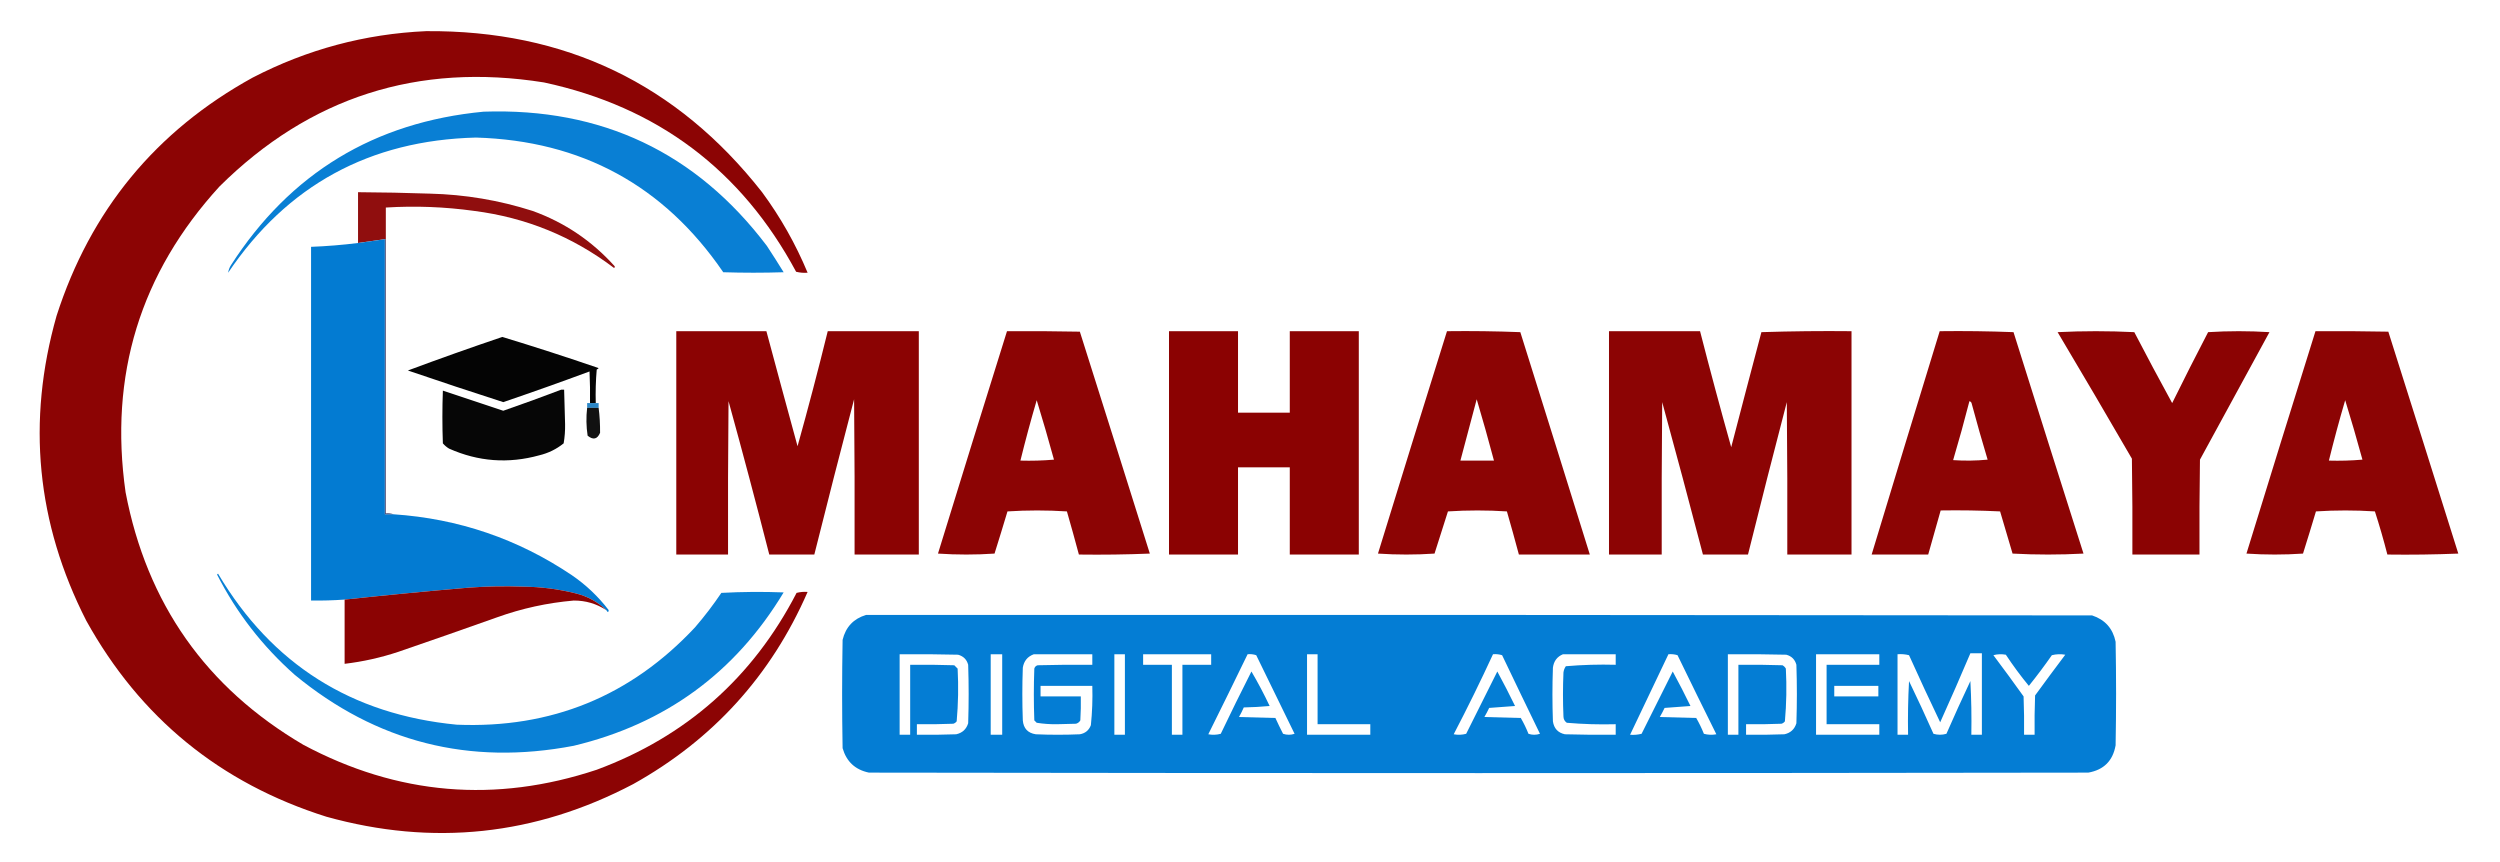 <?xml version="1.0" encoding="UTF-8"?>
<!DOCTYPE svg PUBLIC "-//W3C//DTD SVG 1.1//EN" "http://www.w3.org/Graphics/SVG/1.1/DTD/svg11.dtd">
<svg xmlns="http://www.w3.org/2000/svg" version="1.1" width="2608px" height="899px" style="shape-rendering:geometricPrecision; text-rendering:geometricPrecision; image-rendering:optimizeQuality; fill-rule:evenodd; clip-rule:evenodd" xmlns:xlink="http://www.w3.org/1999/xlink">
<g><path style="opacity:0.982" fill="#8a0000" d="M 444.5,32.5 C 589.367,31.36 706.201,87.36 795,200.5C 814.181,226.521 830.015,254.521 842.5,284.5C 838.445,284.824 834.445,284.491 830.5,283.5C 773.435,177.31 685.768,111.477 567.5,86C 435.962,65.072 323.128,101.239 229,194.5C 146.257,285.086 113.59,391.419 131,513.5C 153.182,629.616 215.016,717.449 316.5,777C 414.771,829.449 516.771,838.116 622.5,803C 715.817,768.346 785.317,706.846 831,618.5C 834.73,617.54 838.563,617.207 842.5,617.5C 804.46,704.715 743.793,771.548 660.5,818C 558.385,871.642 451.719,882.975 340.5,852C 229.735,817.059 146.235,748.892 90,647.5C 38.078,545.611 27.745,439.611 59,329.5C 94.377,219.476 162.544,136.643 263.5,81C 320.388,51.53 380.721,35.363 444.5,32.5 Z"/></g>
<g><path style="opacity:0.963" fill="#007bd3" d="M 504.5,116.5 C 627.639,112.324 726.139,158.99 800,256.5C 805.958,265.582 811.792,274.749 817.5,284C 796.5,284.667 775.5,284.667 754.5,284C 692.658,193.566 606.658,146.733 496.5,143.5C 385.692,146.307 299.525,193.307 238,284.5C 238.374,281.725 239.374,279.058 241,276.5C 302.672,180.72 390.506,127.387 504.5,116.5 Z"/></g>
<g><path style="opacity:0.944" fill="#8a0000" d="M 402.5,249.5 C 402.167,249.5 401.833,249.5 401.5,249.5C 392.15,250.74 382.817,252.074 373.5,253.5C 373.5,235.833 373.5,218.167 373.5,200.5C 398.506,200.649 423.506,201.149 448.5,202C 485.047,202.887 520.714,208.887 555.5,220C 588.848,232.025 617.348,251.192 641,277.5C 641.688,278.332 641.521,278.998 640.5,279.5C 597.315,246.758 548.649,226.925 494.5,220C 463.947,215.764 433.281,214.598 402.5,216.5C 402.5,227.5 402.5,238.5 402.5,249.5 Z"/></g>
<g><path style="opacity:0.995" fill="#037bd2" d="M 401.5,249.5 C 401.5,345.167 401.5,440.833 401.5,536.5C 404.5,536.5 407.5,536.5 410.5,536.5C 478.292,541.041 540.292,562.208 596.5,600C 611.253,610.085 624.086,622.252 635,636.5C 634.767,639.027 633.934,639.027 632.5,636.5C 623.533,627.844 612.866,622.011 600.5,619C 582.45,614.495 564.117,612.161 545.5,612C 526.817,611.316 508.15,611.65 489.5,613C 445.972,616.709 402.638,620.876 359.5,625.5C 347.852,626.302 336.185,626.635 324.5,626.5C 324.5,503.5 324.5,380.5 324.5,257.5C 340.891,256.865 357.225,255.532 373.5,253.5C 382.817,252.074 392.15,250.74 401.5,249.5 Z"/></g>
<g><path style="opacity:0.941" fill="#414271" d="M 401.5,249.5 C 401.833,249.5 402.167,249.5 402.5,249.5C 402.5,344.833 402.5,440.167 402.5,535.5C 405.385,535.194 408.052,535.527 410.5,536.5C 407.5,536.5 404.5,536.5 401.5,536.5C 401.5,440.833 401.5,345.167 401.5,249.5 Z"/></g>
<g><path style="opacity:0.988" fill="#8a0000" d="M 705.5,345.5 C 736.833,345.5 768.167,345.5 799.5,345.5C 810.225,385.51 821.058,425.51 832,465.5C 843.125,425.665 853.625,385.665 863.5,345.5C 895.167,345.5 926.833,345.5 958.5,345.5C 958.5,423.167 958.5,500.833 958.5,578.5C 936.167,578.5 913.833,578.5 891.5,578.5C 891.667,524.499 891.5,470.499 891,416.5C 876.854,470.435 863.021,524.435 849.5,578.5C 833.833,578.5 818.167,578.5 802.5,578.5C 788.851,525.05 774.684,471.716 760,418.5C 759.5,471.832 759.333,525.166 759.5,578.5C 741.5,578.5 723.5,578.5 705.5,578.5C 705.5,500.833 705.5,423.167 705.5,345.5 Z"/></g>
<g><path style="opacity:0.984" fill="#8a0000" d="M 1050.5,345.5 C 1075.84,345.333 1101.17,345.5 1126.5,346C 1150.93,423.114 1175.26,500.281 1199.5,577.5C 1174.84,578.5 1150.18,578.833 1125.5,578.5C 1121.49,563.475 1117.33,548.475 1113,533.5C 1102.74,532.839 1092.41,532.506 1082,532.5C 1071.59,532.506 1061.26,532.839 1051,533.5C 1046.6,548.202 1042.1,562.869 1037.5,577.5C 1017.83,578.833 998.167,578.833 978.5,577.5C 1002.31,500.078 1026.31,422.745 1050.5,345.5 Z M 1081.5,417.5 C 1087.79,437.964 1093.79,458.631 1099.5,479.5C 1087.85,480.499 1076.19,480.832 1064.5,480.5C 1069.7,459.376 1075.36,438.376 1081.5,417.5 Z"/></g>
<g><path style="opacity:0.99" fill="#8a0000" d="M 1219.5,345.5 C 1243.5,345.5 1267.5,345.5 1291.5,345.5C 1291.5,373.833 1291.5,402.167 1291.5,430.5C 1309.5,430.5 1327.5,430.5 1345.5,430.5C 1345.5,402.167 1345.5,373.833 1345.5,345.5C 1369.5,345.5 1393.5,345.5 1417.5,345.5C 1417.5,423.167 1417.5,500.833 1417.5,578.5C 1393.5,578.5 1369.5,578.5 1345.5,578.5C 1345.5,548.167 1345.5,517.833 1345.5,487.5C 1327.5,487.5 1309.5,487.5 1291.5,487.5C 1291.5,517.833 1291.5,548.167 1291.5,578.5C 1267.5,578.5 1243.5,578.5 1219.5,578.5C 1219.5,500.833 1219.5,423.167 1219.5,345.5 Z"/></g>
<g><path style="opacity:0.984" fill="#8a0000" d="M 1509.5,345.5 C 1535.07,345.172 1560.57,345.505 1586,346.5C 1610.27,423.821 1634.44,501.155 1658.5,578.5C 1633.83,578.5 1609.17,578.5 1584.5,578.5C 1580.49,563.475 1576.33,548.475 1572,533.5C 1551.56,532.174 1531.06,532.174 1510.5,533.5C 1505.83,548.167 1501.17,562.833 1496.5,577.5C 1476.83,578.833 1457.17,578.833 1437.5,577.5C 1461.31,500.078 1485.31,422.745 1509.5,345.5 Z M 1540.5,416.5 C 1546.79,437.646 1552.79,458.979 1558.5,480.5C 1546.83,480.5 1535.17,480.5 1523.5,480.5C 1529.16,459.173 1534.83,437.839 1540.5,416.5 Z"/></g>
<g><path style="opacity:0.983" fill="#8a0000" d="M 1678.5,345.5 C 1710.17,345.5 1741.83,345.5 1773.5,345.5C 1783.86,385.939 1794.69,426.272 1806,466.5C 1816.4,426.466 1826.9,386.466 1837.5,346.5C 1868.83,345.5 1900.16,345.167 1931.5,345.5C 1931.5,423.167 1931.5,500.833 1931.5,578.5C 1909.17,578.5 1886.83,578.5 1864.5,578.5C 1864.67,525.499 1864.5,472.499 1864,419.5C 1850.18,472.441 1836.68,525.441 1823.5,578.5C 1807.83,578.5 1792.17,578.5 1776.5,578.5C 1762.65,525.433 1748.48,472.433 1734,419.5C 1733.5,472.499 1733.33,525.499 1733.5,578.5C 1715.17,578.5 1696.83,578.5 1678.5,578.5C 1678.5,500.833 1678.5,423.167 1678.5,345.5 Z"/></g>
<g><path style="opacity:0.984" fill="#8a0000" d="M 2023.5,345.5 C 2049.18,345.167 2074.84,345.5 2100.5,346.5C 2124.68,423.547 2149.01,500.547 2173.5,577.5C 2148.83,578.833 2124.17,578.833 2099.5,577.5C 2095.17,562.833 2090.83,548.167 2086.5,533.5C 2065.84,532.5 2045.18,532.167 2024.5,532.5C 2020.17,547.827 2015.84,563.161 2011.5,578.5C 1991.83,578.5 1972.17,578.5 1952.5,578.5C 1976.01,500.787 1999.68,423.12 2023.5,345.5 Z M 2054.5,418.5 C 2055.93,418.881 2056.76,419.881 2057,421.5C 2062.2,440.926 2067.7,460.26 2073.5,479.5C 2061.51,480.666 2049.51,480.833 2037.5,480C 2043.55,459.62 2049.22,439.12 2054.5,418.5 Z"/></g>
<g><path style="opacity:0.985" fill="#8a0000" d="M 2146.5,346.5 C 2173,345.171 2199.67,345.171 2226.5,346.5C 2239.41,371.325 2252.58,395.992 2266,420.5C 2278.24,395.678 2290.74,371.011 2303.5,346.5C 2324.83,345.167 2346.17,345.167 2367.5,346.5C 2343.33,390.833 2319.17,435.167 2295,479.5C 2294.5,512.498 2294.33,545.498 2294.5,578.5C 2271.17,578.5 2247.83,578.5 2224.5,578.5C 2224.67,545.165 2224.5,511.832 2224,478.5C 2198.39,434.272 2172.56,390.272 2146.5,346.5 Z"/></g>
<g><path style="opacity:0.984" fill="#8a0000" d="M 2415.5,345.5 C 2440.84,345.333 2466.17,345.5 2491.5,346C 2515.93,423.114 2540.26,500.281 2564.5,577.5C 2539.84,578.5 2515.18,578.833 2490.5,578.5C 2486.64,563.378 2482.3,548.378 2477.5,533.5C 2456.94,532.174 2436.44,532.174 2416,533.5C 2411.6,548.202 2407.1,562.869 2402.5,577.5C 2382.83,578.833 2363.17,578.833 2343.5,577.5C 2367.31,500.078 2391.31,422.745 2415.5,345.5 Z M 2446.5,417.5 C 2452.79,437.964 2458.79,458.631 2464.5,479.5C 2452.85,480.499 2441.19,480.832 2429.5,480.5C 2434.7,459.376 2440.36,438.376 2446.5,417.5 Z"/></g>
<g><path style="opacity:0.982" fill="#000101" d="M 621.5,420.5 C 619.5,420.5 617.5,420.5 615.5,420.5C 615.667,409.495 615.5,398.495 615,387.5C 585.168,398.556 555.168,409.222 525,419.5C 491.713,408.793 458.547,397.793 425.5,386.5C 458.124,374.347 490.957,362.68 524,351.5C 557.694,361.731 591.194,372.565 624.5,384C 623.975,384.692 623.308,385.192 622.5,385.5C 621.501,397.148 621.168,408.814 621.5,420.5 Z"/></g>
<g><path style="opacity:0.976" fill="#000000" d="M 585.5,406.5 C 586.5,406.5 587.5,406.5 588.5,406.5C 588.833,418.498 589.166,430.498 589.5,442.5C 589.629,449.269 589.129,455.936 588,462.5C 580.492,468.566 571.992,472.732 562.5,475C 530.285,483.911 498.952,481.577 468.5,468C 466.04,466.542 463.873,464.709 462,462.5C 461.333,444.167 461.333,425.833 462,407.5C 482.973,414.491 503.973,421.491 525,428.5C 545.38,421.432 565.547,414.099 585.5,406.5 Z"/></g>
<g><path style="opacity:0.83" fill="#006fbc" d="M 615.5,420.5 C 617.5,420.5 619.5,420.5 621.5,420.5C 622.5,420.5 623.5,420.5 624.5,420.5C 624.5,422.167 624.5,423.833 624.5,425.5C 620.5,425.5 616.5,425.5 612.5,425.5C 612.5,423.833 612.5,422.167 612.5,420.5C 613.5,420.5 614.5,420.5 615.5,420.5 Z"/></g>
<g><path style="opacity:0.932" fill="#000000" d="M 612.5,425.5 C 616.5,425.5 620.5,425.5 624.5,425.5C 625.571,434.004 626.071,442.67 626,451.5C 623.136,458.26 618.802,459.26 613,454.5C 611.539,444.814 611.372,435.148 612.5,425.5 Z"/></g>
<g><path style="opacity:0.964" fill="#007bd3" d="M 226.5,599.5 C 226.56,598.957 226.893,598.624 227.5,598.5C 283.533,692.889 366.533,745.389 476.5,756C 575.088,760.043 657.921,726.209 725,654.5C 734.894,643.04 744.061,631.04 752.5,618.5C 774.159,617.334 795.826,617.167 817.5,618C 767.034,701.774 694.034,755.107 598.5,778C 489.579,798.854 392.579,774.188 307.5,704C 273.815,674.173 246.815,639.34 226.5,599.5 Z"/></g>
<g><path style="opacity:0.987" fill="#8a0000" d="M 632.5,636.5 C 622.269,629.778 610.936,626.445 598.5,626.5C 571.083,628.854 544.416,634.687 518.5,644C 484.242,656.197 449.909,668.197 415.5,680C 397.244,686.064 378.578,690.231 359.5,692.5C 359.5,670.167 359.5,647.833 359.5,625.5C 402.638,620.876 445.972,616.709 489.5,613C 508.15,611.65 526.817,611.316 545.5,612C 564.117,612.161 582.45,614.495 600.5,619C 612.866,622.011 623.533,627.844 632.5,636.5 Z"/></g>
<g><path style="opacity:0.982" fill="#007bd3" d="M 903.5,641.5 C 1329.83,641.333 1756.17,641.5 2182.5,642C 2195.96,646.461 2204.13,655.628 2207,669.5C 2207.67,705.5 2207.67,741.5 2207,777.5C 2204.17,793.667 2194.67,803.167 2178.5,806C 1754.5,806.667 1330.5,806.667 906.5,806C 892.213,803.047 883.046,794.547 879,780.5C 878.333,742.833 878.333,705.167 879,667.5C 882.25,654.086 890.417,645.419 903.5,641.5 Z M 2055.5,681.5 C 2059.5,681.5 2063.5,681.5 2067.5,681.5C 2067.5,709.833 2067.5,738.167 2067.5,766.5C 2063.83,766.5 2060.17,766.5 2056.5,766.5C 2056.83,747.821 2056.5,729.155 2055.5,710.5C 2046.9,728.706 2038.56,747.039 2030.5,765.5C 2025.95,766.8 2021.45,766.8 2017,765.5C 2008.79,747.029 2000.29,728.696 1991.5,710.5C 1990.5,729.155 1990.17,747.821 1990.5,766.5C 1986.83,766.5 1983.17,766.5 1979.5,766.5C 1979.5,738.5 1979.5,710.5 1979.5,682.5C 1983.55,682.176 1987.55,682.509 1991.5,683.5C 2002.08,706.984 2012.91,730.317 2024,753.5C 2034.79,729.585 2045.29,705.585 2055.5,681.5 Z M 938.5,682.5 C 958.836,682.333 979.169,682.5 999.5,683C 1005.03,684.526 1008.53,688.026 1010,693.5C 1010.67,713.833 1010.67,734.167 1010,754.5C 1008.07,760.767 1003.9,764.601 997.5,766C 983.837,766.5 970.171,766.667 956.5,766.5C 956.5,762.833 956.5,759.167 956.5,755.5C 969.171,755.667 981.838,755.5 994.5,755C 995.931,754.535 997.097,753.701 998,752.5C 999.64,734.257 999.973,715.924 999,697.5C 997.833,696.333 996.667,695.167 995.5,694C 980.17,693.5 964.837,693.333 949.5,693.5C 949.5,717.833 949.5,742.167 949.5,766.5C 945.833,766.5 942.167,766.5 938.5,766.5C 938.5,738.5 938.5,710.5 938.5,682.5 Z M 1033.5,682.5 C 1037.5,682.5 1041.5,682.5 1045.5,682.5C 1045.5,710.5 1045.5,738.5 1045.5,766.5C 1041.5,766.5 1037.5,766.5 1033.5,766.5C 1033.5,738.5 1033.5,710.5 1033.5,682.5 Z M 1078.5,682.5 C 1098.83,682.5 1119.17,682.5 1139.5,682.5C 1139.5,686.167 1139.5,689.833 1139.5,693.5C 1120.5,693.333 1101.5,693.5 1082.5,694C 1080.67,694.5 1079.5,695.667 1079,697.5C 1078.33,715.5 1078.33,733.5 1079,751.5C 1079.83,752.333 1080.67,753.167 1081.5,754C 1088.57,755.132 1095.73,755.632 1103,755.5C 1109.5,755.333 1116,755.167 1122.5,755C 1124.49,754.426 1125.99,753.259 1127,751.5C 1127.5,743.173 1127.67,734.84 1127.5,726.5C 1113.5,726.5 1099.5,726.5 1085.5,726.5C 1085.5,722.833 1085.5,719.167 1085.5,715.5C 1103.5,715.5 1121.5,715.5 1139.5,715.5C 1139.91,729.218 1139.41,742.885 1138,756.5C 1135.99,761.838 1132.16,765.004 1126.5,766C 1111.17,766.667 1095.83,766.667 1080.5,766C 1072.2,764.705 1067.7,759.871 1067,751.5C 1066.33,733.167 1066.33,714.833 1067,696.5C 1068.14,689.533 1071.98,684.866 1078.5,682.5 Z M 1162.5,682.5 C 1166.17,682.5 1169.83,682.5 1173.5,682.5C 1173.5,710.5 1173.5,738.5 1173.5,766.5C 1169.83,766.5 1166.17,766.5 1162.5,766.5C 1162.5,738.5 1162.5,710.5 1162.5,682.5 Z M 1192.5,682.5 C 1216.17,682.5 1239.83,682.5 1263.5,682.5C 1263.5,686.167 1263.5,689.833 1263.5,693.5C 1253.5,693.5 1243.5,693.5 1233.5,693.5C 1233.5,717.833 1233.5,742.167 1233.5,766.5C 1229.83,766.5 1226.17,766.5 1222.5,766.5C 1222.5,742.167 1222.5,717.833 1222.5,693.5C 1212.5,693.5 1202.5,693.5 1192.5,693.5C 1192.5,689.833 1192.5,686.167 1192.5,682.5 Z M 1301.5,682.5 C 1304.57,682.183 1307.57,682.516 1310.5,683.5C 1323.83,710.833 1337.17,738.167 1350.5,765.5C 1346.5,766.833 1342.5,766.833 1338.5,765.5C 1335.69,760.046 1333.02,754.546 1330.5,749C 1317.83,748.667 1305.17,748.333 1292.5,748C 1294.36,744.754 1296.03,741.421 1297.5,738C 1306.52,737.832 1315.52,737.332 1324.5,736.5C 1318.66,724.149 1312.33,712.149 1305.5,700.5C 1294.58,722.013 1283.91,743.679 1273.5,765.5C 1269.2,766.661 1264.87,766.828 1260.5,766C 1274.31,738.217 1287.97,710.384 1301.5,682.5 Z M 1363.5,682.5 C 1367.17,682.5 1370.83,682.5 1374.5,682.5C 1374.5,706.833 1374.5,731.167 1374.5,755.5C 1392.83,755.5 1411.17,755.5 1429.5,755.5C 1429.5,759.167 1429.5,762.833 1429.5,766.5C 1407.5,766.5 1385.5,766.5 1363.5,766.5C 1363.5,738.5 1363.5,710.5 1363.5,682.5 Z M 1557.5,682.5 C 1560.78,682.216 1563.94,682.549 1567,683.5C 1580.07,710.876 1593.24,738.21 1606.5,765.5C 1602.5,766.833 1598.5,766.833 1594.5,765.5C 1592.23,759.801 1589.57,754.301 1586.5,749C 1573.83,748.667 1561.17,748.333 1548.5,748C 1550.29,744.912 1551.96,741.746 1553.5,738.5C 1562.5,737.833 1571.5,737.167 1580.5,736.5C 1574.59,724.343 1568.42,712.343 1562,700.5C 1551.18,722.136 1540.35,743.802 1529.5,765.5C 1525.2,766.661 1520.87,766.828 1516.5,766C 1530.85,738.468 1544.52,710.634 1557.5,682.5 Z M 1630.5,682.5 C 1648.83,682.5 1667.17,682.5 1685.5,682.5C 1685.5,686.167 1685.5,689.833 1685.5,693.5C 1668.07,693.028 1650.74,693.528 1633.5,695C 1632.14,696.945 1631.3,699.112 1631,701.5C 1630.33,716.833 1630.33,732.167 1631,747.5C 1631.07,750.276 1632.23,752.442 1634.5,754C 1651.43,755.457 1668.43,755.957 1685.5,755.5C 1685.5,759.167 1685.5,762.833 1685.5,766.5C 1667.83,766.667 1650.16,766.5 1632.5,766C 1625.25,764.418 1621.09,759.918 1620,752.5C 1619.33,733.833 1619.33,715.167 1620,696.5C 1620.88,689.696 1624.38,685.029 1630.5,682.5 Z M 1740.5,682.5 C 1743.78,682.216 1746.94,682.549 1750,683.5C 1763.37,711.077 1776.87,738.577 1790.5,766C 1786.13,766.828 1781.8,766.661 1777.5,765.5C 1775.23,759.801 1772.57,754.301 1769.5,749C 1756.83,748.667 1744.17,748.333 1731.5,748C 1733.29,744.912 1734.96,741.746 1736.5,738.5C 1745.5,737.833 1754.5,737.167 1763.5,736.5C 1757.59,724.343 1751.42,712.343 1745,700.5C 1734.18,722.136 1723.35,743.802 1712.5,765.5C 1708.55,766.491 1704.55,766.824 1700.5,766.5C 1713.83,738.511 1727.16,710.511 1740.5,682.5 Z M 1802.5,682.5 C 1822.84,682.333 1843.17,682.5 1863.5,683C 1869,684.5 1872.5,688 1874,693.5C 1874.67,713.833 1874.67,734.167 1874,754.5C 1872.07,760.767 1867.9,764.601 1861.5,766C 1848.17,766.5 1834.84,766.667 1821.5,766.5C 1821.5,762.833 1821.5,759.167 1821.5,755.5C 1833.84,755.667 1846.17,755.5 1858.5,755C 1859.93,754.535 1861.1,753.701 1862,752.5C 1863.64,734.257 1863.97,715.924 1863,697.5C 1862.17,696 1861,694.833 1859.5,694C 1844.17,693.5 1828.84,693.333 1813.5,693.5C 1813.5,717.833 1813.5,742.167 1813.5,766.5C 1809.83,766.5 1806.17,766.5 1802.5,766.5C 1802.5,738.5 1802.5,710.5 1802.5,682.5 Z M 1894.5,682.5 C 1916.5,682.5 1938.5,682.5 1960.5,682.5C 1960.5,686.167 1960.5,689.833 1960.5,693.5C 1942.17,693.5 1923.83,693.5 1905.5,693.5C 1905.5,714.167 1905.5,734.833 1905.5,755.5C 1923.83,755.5 1942.17,755.5 1960.5,755.5C 1960.5,759.167 1960.5,762.833 1960.5,766.5C 1938.5,766.5 1916.5,766.5 1894.5,766.5C 1894.5,738.5 1894.5,710.5 1894.5,682.5 Z M 2079.5,683.5 C 2083.65,682.353 2087.98,682.186 2092.5,683C 2099.95,694.279 2107.95,705.113 2116.5,715.5C 2124.85,705.14 2132.85,694.473 2140.5,683.5C 2145.13,682.338 2149.8,682.172 2154.5,683C 2143.88,697.078 2133.38,711.244 2123,725.5C 2122.5,739.163 2122.33,752.829 2122.5,766.5C 2118.83,766.5 2115.17,766.5 2111.5,766.5C 2111.67,753.163 2111.5,739.829 2111,726.5C 2100.64,711.984 2090.14,697.651 2079.5,683.5 Z M 1913.5,715.5 C 1928.83,715.5 1944.17,715.5 1959.5,715.5C 1959.5,719.167 1959.5,722.833 1959.5,726.5C 1944.17,726.5 1928.83,726.5 1913.5,726.5C 1913.5,722.833 1913.5,719.167 1913.5,715.5 Z"/></g>
</svg>
